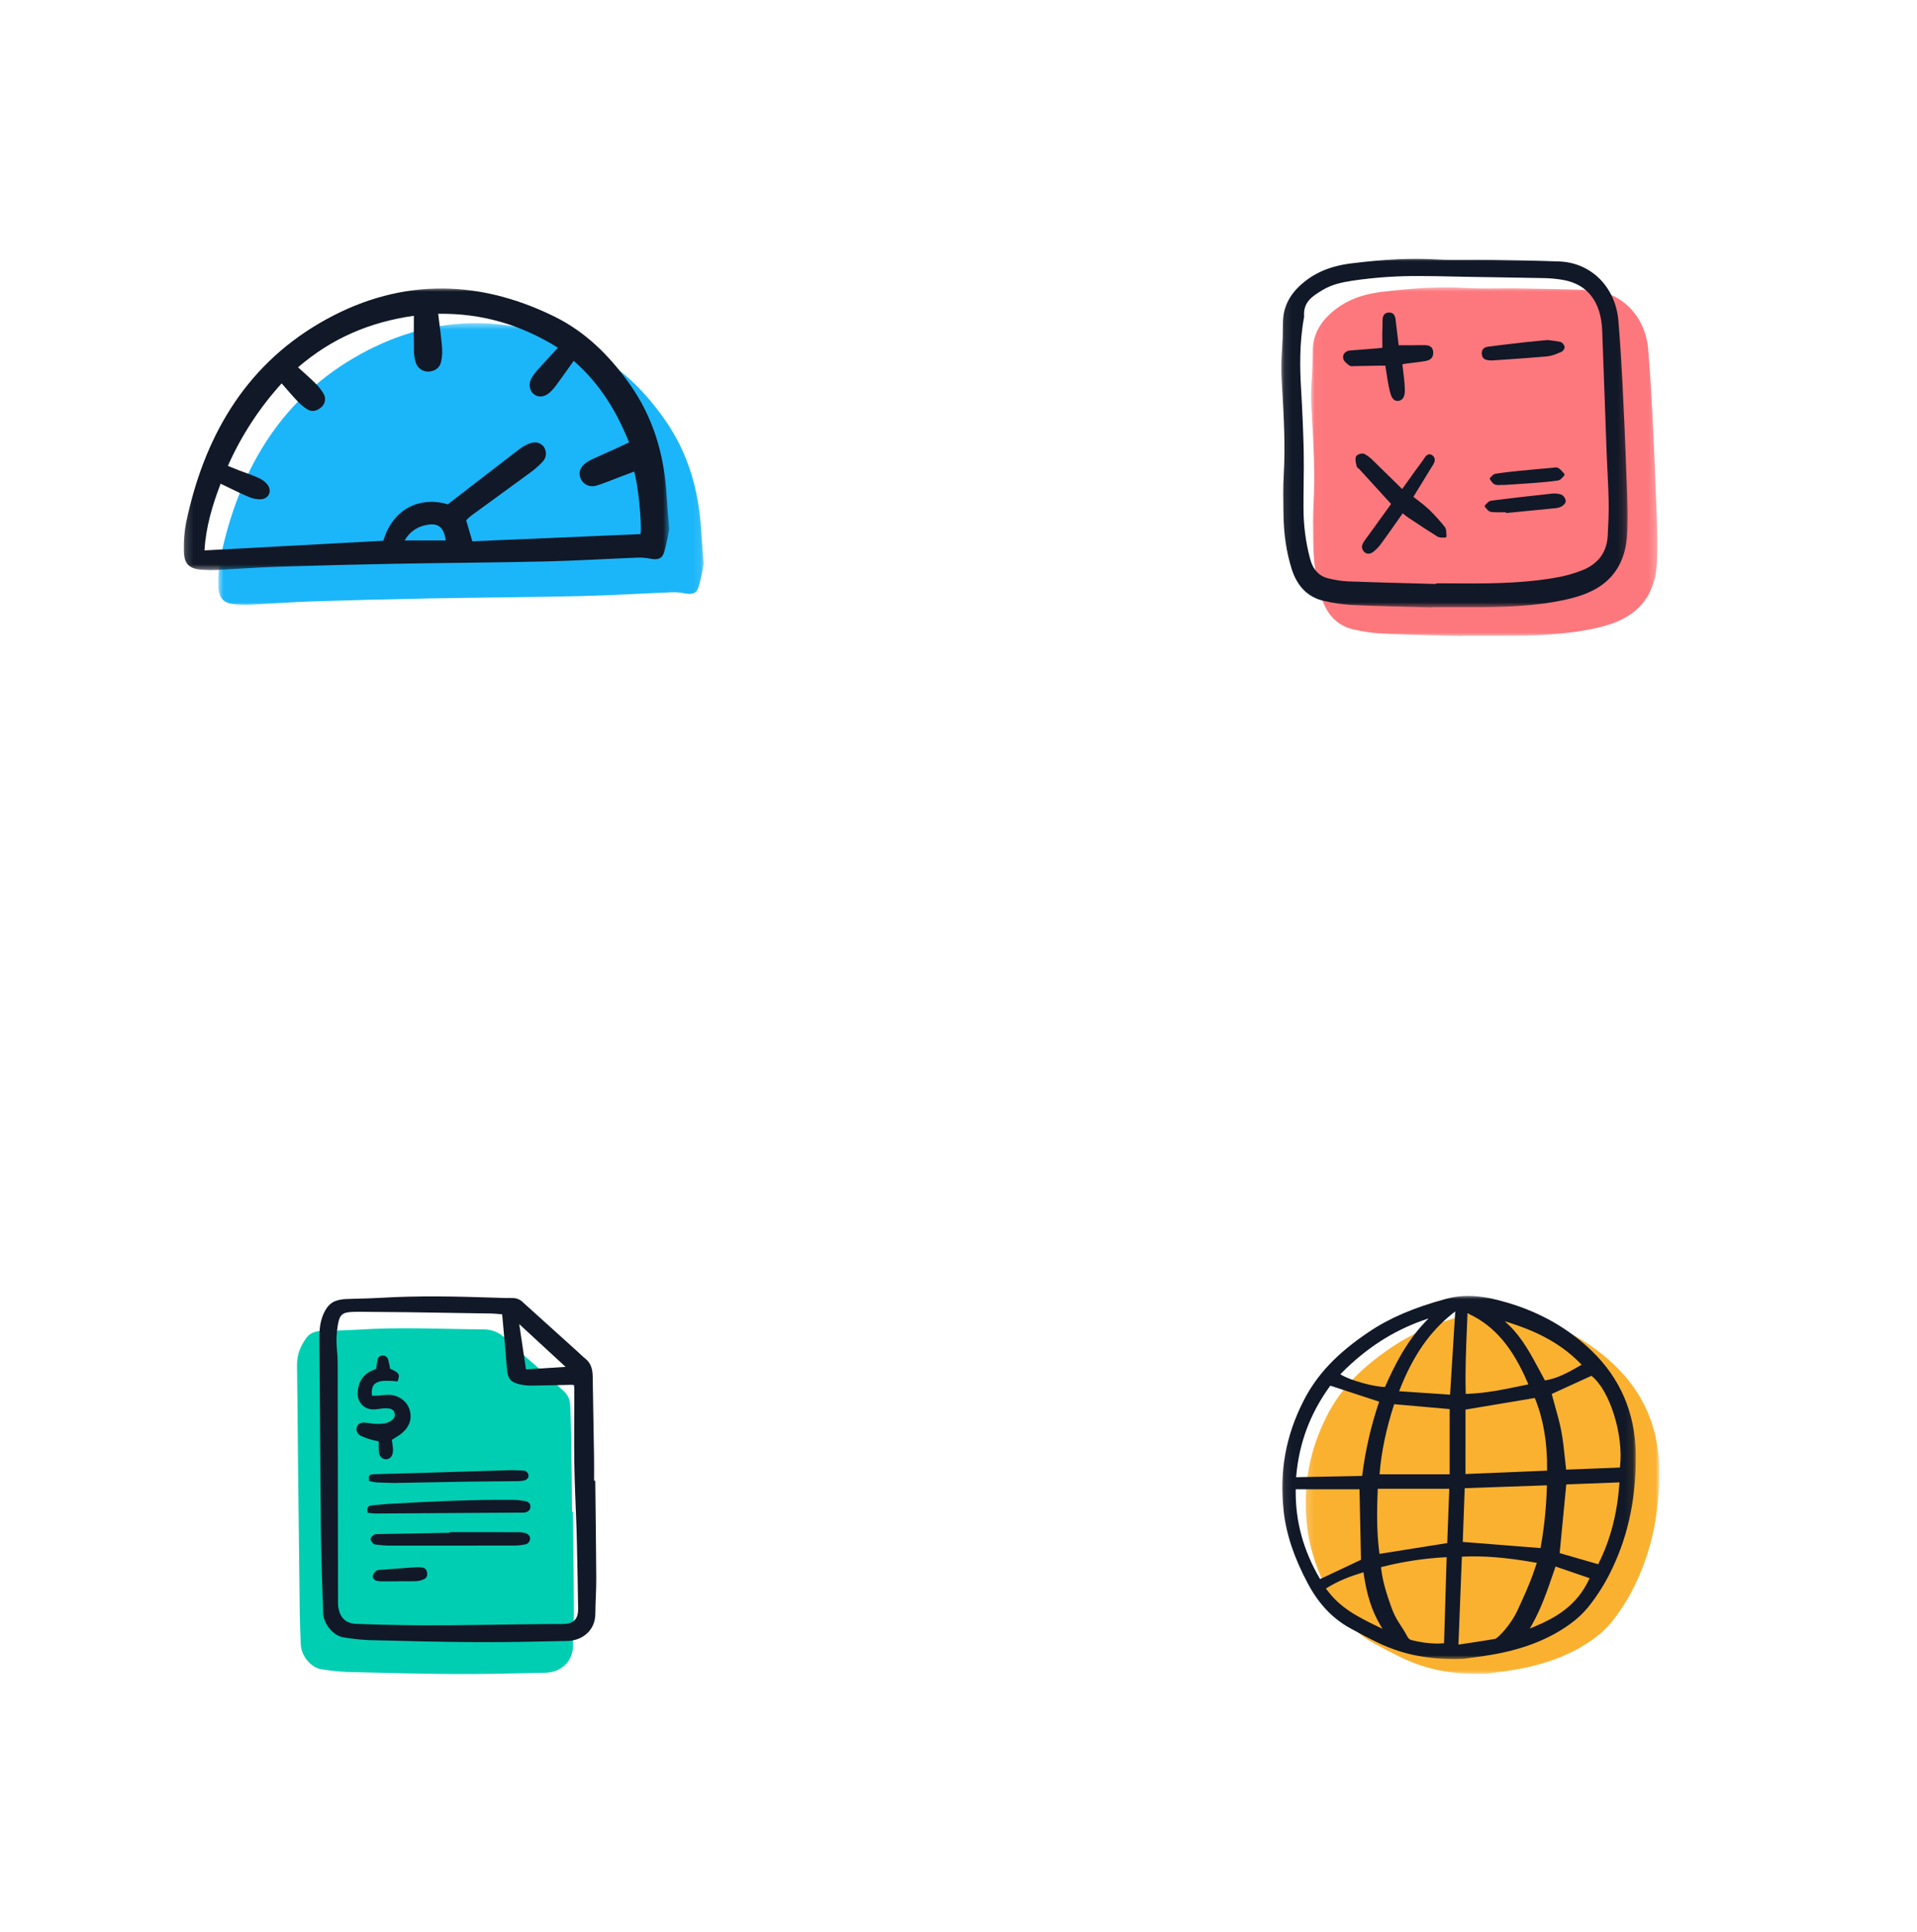 <svg width="253" height="255" viewBox="0 0 253 255" fill="none" xmlns="http://www.w3.org/2000/svg">
<g filter="url(#filter0_d_42_61)">
<rect x="4" y="4" width="110" height="110" rx="8" fill="white"/>
</g>
<g filter="url(#filter1_d_42_61)">
<rect x="139" y="4" width="110" height="110" rx="8" fill="white"/>
</g>
<g filter="url(#filter2_d_42_61)">
<rect x="4" y="141" width="110" height="110" rx="8" fill="white"/>
</g>
<g filter="url(#filter3_d_42_61)">
<rect x="139" y="141" width="110" height="110" rx="8" fill="white"/>
</g>
<g clip-path="url(#clip0_42_61)">
<mask id="mask0_42_61" style="mask-type:luminance" maskUnits="userSpaceOnUse" x="28" y="42" width="65" height="38">
<path d="M92.893 42.574H28.717V80H92.893V42.574Z" fill="white"/>
</mask>
<g mask="url(#mask0_42_61)">
<path d="M92.877 74.409C92.71 75.429 92.49 76.439 92.218 77.436C91.937 78.352 91.349 78.513 90.371 78.319C89.789 78.204 89.196 78.159 88.604 78.182C84.612 78.339 80.623 78.592 76.628 78.683C69.969 78.836 63.31 78.869 56.65 78.993C51.508 79.088 46.366 79.218 41.225 79.384C38.564 79.47 35.908 79.675 33.247 79.809C32.605 79.837 31.961 79.831 31.319 79.792C29.528 79.694 28.831 79.042 28.812 77.226C28.781 75.983 28.885 74.739 29.121 73.518C31.462 62.415 36.742 53.094 46.673 47.261C56.719 41.361 67.269 41.196 77.763 46.379C81.838 48.391 84.99 51.526 87.621 55.224C90.76 59.635 92.213 64.587 92.526 69.935C92.603 71.221 92.727 72.504 92.877 74.409Z" fill="#1BB6F9"/>
</g>
<mask id="mask1_42_61" style="mask-type:luminance" maskUnits="userSpaceOnUse" x="24" y="38" width="65" height="38">
<path d="M88.341 38H24.164V75.426H88.341V38Z" fill="white"/>
</mask>
<g mask="url(#mask1_42_61)">
<path d="M88.325 69.835C88.157 70.855 87.937 71.865 87.665 72.862C87.385 73.778 86.796 73.939 85.818 73.745C85.236 73.63 84.644 73.585 84.052 73.608C80.059 73.765 76.07 74.018 72.076 74.109C65.416 74.262 58.757 74.295 52.098 74.418C46.955 74.514 41.813 74.644 36.672 74.81C34.011 74.896 31.356 75.101 28.695 75.235C28.052 75.263 27.408 75.257 26.766 75.218C24.975 75.12 24.278 74.468 24.259 72.652C24.228 71.409 24.332 70.165 24.569 68.944C26.91 57.84 32.189 48.52 42.121 42.687C52.166 36.787 62.716 36.622 73.21 41.805C77.285 43.817 80.437 46.952 83.068 50.649C86.208 55.061 87.66 60.013 87.974 65.361C88.05 66.647 88.174 67.93 88.325 69.835ZM59.108 66.568C62.373 64.046 65.46 61.654 68.559 59.279C68.927 59.002 69.326 58.772 69.749 58.592C70.581 58.231 71.305 58.383 71.749 58.953C71.969 59.254 72.073 59.625 72.043 59.996C72.013 60.368 71.85 60.716 71.583 60.977C71.081 61.512 70.526 61.996 69.928 62.42C67.337 64.329 64.727 66.211 62.13 68.11C61.915 68.286 61.712 68.477 61.523 68.682C61.798 69.617 62.04 70.44 62.338 71.451L84.542 70.504C84.726 68.916 84.185 63.721 83.686 62.249C83.009 62.505 82.332 62.763 81.654 63.017C80.667 63.388 79.694 63.811 78.686 64.108C78.286 64.236 77.854 64.209 77.474 64.034C77.093 63.858 76.792 63.546 76.629 63.159C76.312 62.414 76.539 61.68 77.3 61.117C77.599 60.904 77.919 60.721 78.255 60.572C79.296 60.091 80.348 59.633 81.393 59.16C81.92 58.921 82.442 58.669 83.021 58.398C81.351 54.225 79.114 50.595 75.714 47.628C74.939 48.715 74.23 49.732 73.494 50.729C73.209 51.145 72.874 51.525 72.497 51.86C71.775 52.449 71.047 52.479 70.469 52.045C69.891 51.611 69.706 50.709 70.145 49.913C70.459 49.405 70.827 48.934 71.244 48.508C71.995 47.662 72.77 46.838 73.636 45.898C68.695 42.828 63.572 41.339 57.83 41.419C58.019 43.001 58.221 44.408 58.34 45.822C58.392 46.456 58.352 47.095 58.224 47.718C58.057 48.524 57.468 48.962 56.656 49.044C56.261 49.081 55.867 48.98 55.538 48.757C55.211 48.535 54.969 48.206 54.856 47.826C54.699 47.302 54.622 46.757 54.63 46.21C54.6 44.752 54.62 43.292 54.62 41.684C48.774 42.516 43.786 44.65 39.335 48.487C40.188 49.268 40.92 49.887 41.591 50.569C42.053 51.004 42.445 51.508 42.752 52.063C42.899 52.357 42.938 52.694 42.861 53.014C42.784 53.333 42.596 53.615 42.331 53.809C41.797 54.254 41.166 54.417 40.545 54.027C40.084 53.732 39.66 53.381 39.285 52.982C38.571 52.233 37.903 51.438 37.171 50.609C34.24 53.834 31.844 57.511 30.075 61.497C30.614 61.715 31.069 61.908 31.531 62.084C32.388 62.413 33.267 62.691 34.1 63.071C34.561 63.267 34.968 63.57 35.29 63.953C35.923 64.778 35.52 65.79 34.491 65.902C33.906 65.933 33.322 65.821 32.79 65.576C31.571 65.064 30.392 64.454 29.119 63.848C28.011 66.739 27.175 69.564 26.984 72.655C34.95 72.224 42.772 71.802 50.593 71.381C51.976 66.743 55.898 65.578 59.108 66.568ZM58.828 71.342C58.566 69.555 57.839 68.984 56.25 69.303C55.654 69.407 55.088 69.645 54.596 69.998C54.104 70.351 53.697 70.81 53.406 71.342H58.828Z" fill="#111827"/>
</g>
</g>
<g clip-path="url(#clip1_42_61)">
<mask id="mask2_42_61" style="mask-type:luminance" maskUnits="userSpaceOnUse" x="173" y="37" width="46" height="47">
<path d="M218.783 37.773H173.018V84H218.783V37.773Z" fill="white"/>
</mask>
<g mask="url(#mask2_42_61)">
<path d="M178.646 83.089C179.937 83.388 181.247 83.574 182.563 83.642C185.014 83.754 187.507 83.817 189.918 83.876C190.899 83.901 191.879 83.927 192.859 83.953H192.864C192.9 83.953 192.936 83.942 192.966 83.919H193.729C194.377 83.919 195.025 83.919 195.673 83.919L196.707 83.921C200.764 83.93 204.96 83.939 209.057 83.222C210.486 82.972 212.155 82.623 213.702 81.928C216.806 80.535 218.481 77.966 218.68 74.293C218.808 71.931 218.711 69.552 218.617 67.252C218.599 66.811 218.581 66.369 218.564 65.927C218.403 61.599 218.246 57.986 218.071 54.556C217.952 52.23 217.783 49.169 217.525 46.119C217.148 41.67 213.944 38.45 209.731 38.288C206.614 38.168 203.441 38.118 200.372 38.07C199.498 38.056 198.609 38.064 197.749 38.072C196.338 38.086 194.879 38.099 193.452 38.015C190.211 37.824 186.774 37.984 182.312 38.535C179.409 38.893 177.224 39.846 175.436 41.535C173.962 42.926 173.244 44.539 173.24 46.468C173.239 47.089 173.228 47.718 173.207 48.338C173.189 48.885 173.155 49.443 173.123 49.982C173.031 51.138 173.007 52.298 173.05 53.457C173.077 53.94 173.105 54.423 173.134 54.906C173.355 58.691 173.584 62.605 173.352 66.466C173.256 68.057 173.282 69.68 173.307 71.249L173.313 71.601C173.355 74.295 173.708 76.663 174.392 78.842C175.128 81.192 176.56 82.621 178.646 83.089Z" fill="#FC787D"/>
</g>
<mask id="mask3_42_61" style="mask-type:luminance" maskUnits="userSpaceOnUse" x="169" y="34" width="46" height="47">
<path d="M214.852 34H169.086V80.227H214.852V34Z" fill="white"/>
</mask>
<g mask="url(#mask3_42_61)">
<path d="M188.586 59.967C188.277 60.015 188.07 60.333 187.888 60.614C187.84 60.688 187.795 60.759 187.749 60.82C187.097 61.697 186.456 62.594 185.777 63.544C185.542 63.873 185.3 64.21 185.052 64.555C184.722 64.231 184.397 63.91 184.076 63.594C183.132 62.663 182.24 61.784 181.33 60.906L181.284 60.861C180.927 60.478 180.518 60.16 180.072 59.92C179.764 59.778 179.103 59.946 178.96 60.275C178.829 60.577 178.916 60.964 178.993 61.306C179.011 61.382 179.027 61.458 179.041 61.529C179.06 61.595 179.091 61.655 179.132 61.706C179.173 61.757 179.224 61.798 179.279 61.826C179.312 61.847 179.343 61.871 179.372 61.898C180.542 63.178 181.71 64.459 182.893 65.757L183.591 66.522L182.756 67.683C181.897 68.878 181.008 70.114 180.127 71.321C179.893 71.641 179.54 72.124 179.906 72.685C179.982 72.81 180.085 72.912 180.205 72.983C180.325 73.053 180.458 73.091 180.594 73.091C180.83 73.082 181.059 72.995 181.25 72.839C181.645 72.528 181.999 72.157 182.3 71.734C183.009 70.763 183.689 69.797 184.409 68.773C184.647 68.436 184.886 68.097 185.127 67.755C185.174 67.792 185.219 67.829 185.264 67.866C185.462 68.029 185.65 68.181 185.853 68.317L186.289 68.606C187.405 69.349 188.559 70.118 189.716 70.832C189.938 70.941 190.182 70.984 190.423 70.956C190.524 70.956 190.62 70.954 190.709 70.962C190.737 70.964 190.766 70.96 190.792 70.948C190.819 70.936 190.843 70.918 190.862 70.895C190.882 70.871 190.896 70.844 190.904 70.813C190.912 70.782 190.914 70.75 190.909 70.719C190.895 70.609 190.887 70.498 190.883 70.387C190.869 70.09 190.855 69.783 190.687 69.573C190.028 68.736 189.318 67.951 188.562 67.224C188.081 66.783 187.579 66.37 187.059 65.989C186.883 65.855 186.708 65.721 186.533 65.584C186.739 65.249 186.942 64.919 187.142 64.595C187.74 63.627 188.304 62.712 188.862 61.781C188.898 61.719 188.942 61.654 188.986 61.587C189.226 61.224 189.628 60.617 189.088 60.145C189.02 60.078 188.94 60.028 188.853 59.998C188.767 59.967 188.676 59.956 188.586 59.967Z" fill="#111827"/>
<path d="M177.911 48.112C177.963 48.153 178.014 48.194 178.061 48.235C178.206 48.33 178.377 48.365 178.543 48.333C178.574 48.331 178.605 48.33 178.634 48.329C179.282 48.319 179.93 48.306 180.578 48.293C181.051 48.283 181.524 48.274 181.997 48.265C182.22 48.261 182.443 48.262 182.668 48.263H182.833C182.88 48.559 182.924 48.849 182.968 49.135C183.092 49.946 183.209 50.712 183.386 51.48C183.512 52.029 183.717 52.923 184.44 52.923C184.491 52.923 184.542 52.919 184.593 52.91C185.48 52.769 185.422 51.636 185.398 51.151C185.361 50.422 185.274 49.695 185.182 48.925C185.149 48.651 185.115 48.37 185.083 48.08L185.177 48.064C185.367 48.031 185.548 48 185.73 47.976C185.988 47.942 186.246 47.911 186.505 47.881C187.014 47.82 187.54 47.759 188.056 47.668C188.395 47.609 189.19 47.469 189.151 46.52C189.113 45.587 188.382 45.568 187.945 45.557C187.672 45.551 187.396 45.557 187.13 45.563C186.964 45.566 186.798 45.57 186.632 45.571C186.14 45.573 185.649 45.572 185.129 45.572H184.593C184.565 45.343 184.538 45.112 184.511 44.882C184.431 44.192 184.347 43.478 184.25 42.777C184.238 42.688 184.23 42.592 184.222 42.494C184.18 42.001 184.118 41.255 183.339 41.254H183.336C183.22 41.245 183.105 41.263 182.995 41.306C182.886 41.348 182.786 41.415 182.701 41.502C182.452 41.782 182.456 42.21 182.46 42.587C182.461 42.691 182.462 42.791 182.457 42.883C182.418 43.617 182.426 44.342 182.434 45.11C182.437 45.37 182.44 45.635 182.441 45.904C182.407 45.908 182.372 45.912 182.337 45.917C182.126 45.943 181.896 45.971 181.665 45.99C180.927 46.051 180.188 46.109 179.45 46.165L178.219 46.262C178.065 46.261 177.911 46.297 177.77 46.366C177.628 46.435 177.501 46.537 177.396 46.665C177.335 46.756 177.292 46.861 177.271 46.973C177.25 47.084 177.251 47.2 177.273 47.311C177.329 47.647 177.637 47.894 177.911 48.112Z" fill="#111827"/>
<path d="M196.666 47.571C196.724 47.575 196.793 47.579 196.864 47.579C196.898 47.579 196.933 47.578 196.968 47.576C197.598 47.531 198.229 47.488 198.859 47.446C200.621 47.326 202.442 47.203 204.232 47.038C204.741 46.964 205.238 46.814 205.711 46.592C205.826 46.545 205.94 46.498 206.054 46.453C206.257 46.374 206.544 46.021 206.487 45.769C206.452 45.623 206.385 45.488 206.293 45.377C206.201 45.267 206.086 45.183 205.958 45.134C205.499 45.033 205.043 44.978 204.64 44.93C204.508 44.914 204.385 44.899 204.27 44.884C204.257 44.882 204.244 44.882 204.231 44.884C203.867 44.919 203.521 44.952 203.187 44.983C202.488 45.048 201.828 45.11 201.176 45.183C199.488 45.374 197.81 45.581 196.537 45.74C196.222 45.779 195.483 45.871 195.565 46.74C195.636 47.508 196.256 47.546 196.666 47.571Z" fill="#111827"/>
<path d="M206.039 65.275C205.63 65.148 205.203 65.109 204.781 65.162C201.744 65.487 199.208 65.781 196.798 66.086C196.579 66.142 196.38 66.271 196.23 66.457C196.167 66.522 196.102 66.582 196.034 66.639C196.01 66.657 195.991 66.682 195.977 66.71C195.964 66.739 195.956 66.771 195.955 66.803C195.954 66.835 195.96 66.867 195.972 66.896C195.984 66.925 196.001 66.952 196.024 66.972C196.089 67.034 196.151 67.1 196.21 67.17C196.35 67.376 196.55 67.522 196.775 67.582C197.273 67.627 197.772 67.639 198.27 67.618C198.41 67.615 198.55 67.612 198.691 67.611C198.7 67.629 198.713 67.646 198.727 67.66C198.761 67.693 198.805 67.712 198.85 67.712C198.856 67.712 198.861 67.712 198.866 67.712L200.387 67.563C201.988 67.408 203.588 67.249 205.189 67.089C205.492 67.073 205.791 66.997 206.07 66.864C206.267 66.756 206.683 66.412 206.64 66.093C206.607 65.913 206.535 65.744 206.43 65.601C206.325 65.459 206.191 65.347 206.039 65.275Z" fill="#111827"/>
<path d="M197.315 63.968C197.462 64.01 197.613 64.03 197.765 64.027C197.872 64.027 197.979 64.02 198.085 64.013C198.158 64.008 198.233 64.004 198.306 64.002C198.334 64.016 198.364 64.023 198.395 64.02C198.786 63.995 199.177 63.971 199.568 63.947C200.464 63.892 201.391 63.834 202.301 63.764C203.435 63.675 204.544 63.583 205.65 63.423C205.873 63.358 206.072 63.215 206.216 63.014C206.275 62.944 206.339 62.879 206.405 62.817C206.426 62.798 206.443 62.775 206.456 62.748C206.468 62.721 206.474 62.691 206.475 62.661C206.476 62.631 206.471 62.601 206.461 62.573C206.451 62.545 206.435 62.52 206.415 62.499C206.35 62.432 206.287 62.36 206.223 62.288C206.067 62.092 205.885 61.923 205.685 61.785C205.49 61.695 205.275 61.675 205.069 61.726C205.024 61.732 204.98 61.737 204.937 61.741L204.464 61.783C203.128 61.902 201.747 62.025 200.389 62.163C199.546 62.248 198.437 62.369 197.329 62.544C197.144 62.597 196.977 62.713 196.853 62.876C196.805 62.93 196.754 62.98 196.701 63.028C196.68 63.047 196.662 63.069 196.649 63.096C196.636 63.122 196.629 63.151 196.627 63.181C196.626 63.211 196.63 63.241 196.639 63.269C196.649 63.297 196.663 63.322 196.683 63.343C196.736 63.404 196.786 63.467 196.833 63.533C196.95 63.73 197.118 63.882 197.315 63.968Z" fill="#111827"/>
<path d="M174.714 79.315C176.005 79.615 177.315 79.8 178.632 79.869C181.083 79.981 183.576 80.043 185.987 80.103C186.967 80.127 187.947 80.153 188.927 80.18H188.932C188.968 80.18 189.004 80.168 189.035 80.146H189.798C190.445 80.146 191.093 80.146 191.742 80.146L192.775 80.147C196.833 80.156 201.029 80.165 205.125 79.448C206.554 79.198 208.224 78.849 209.771 78.155C212.874 76.761 214.549 74.193 214.748 70.519C214.876 68.157 214.779 65.778 214.685 63.478C214.667 63.037 214.65 62.595 214.633 62.154C214.471 57.826 214.314 54.213 214.139 50.783C214.02 48.457 213.851 45.395 213.593 42.346C213.217 37.897 210.012 34.676 205.8 34.515C202.682 34.395 199.509 34.345 196.44 34.296C195.566 34.283 194.677 34.291 193.818 34.299C192.406 34.312 190.948 34.326 189.52 34.242C186.279 34.051 182.842 34.211 178.38 34.762C175.477 35.12 173.293 36.073 171.505 37.761C170.031 39.152 169.312 40.766 169.309 42.694C169.307 43.315 169.296 43.944 169.276 44.565C169.257 45.111 169.224 45.669 169.191 46.209C169.1 47.364 169.075 48.525 169.118 49.684C169.145 50.167 169.173 50.65 169.202 51.132C169.424 54.917 169.653 58.831 169.42 62.693C169.324 64.284 169.35 65.906 169.375 67.475L169.381 67.828C169.423 70.522 169.776 72.89 170.46 75.069C171.197 77.418 172.628 78.847 174.714 79.315ZM174.485 38.322L174.53 38.295C175.785 37.526 177.176 37.257 178.493 37.05C181.49 36.609 184.511 36.405 187.533 36.439C188.793 36.439 190.034 36.462 191.252 36.491C193.463 36.543 195.711 36.576 197.885 36.609C199.789 36.638 201.759 36.667 203.696 36.709C204.591 36.721 205.485 36.806 206.369 36.964C209.549 37.556 211.307 39.864 211.454 43.641C211.575 46.743 211.687 49.898 211.795 52.95C211.875 55.236 211.957 57.522 212.041 59.809C212.072 60.636 212.114 61.476 212.155 62.288C212.219 63.559 212.285 64.874 212.309 66.165C212.337 67.697 212.261 69.262 212.181 70.734C212.065 72.881 210.946 74.406 208.858 75.266C207.579 75.768 206.257 76.121 204.913 76.319C200.386 77.072 195.74 77.039 191.248 77.006L190.654 77.002C190.421 77.001 190.188 77.001 189.955 77.002H189.623C189.594 77.002 189.565 77.01 189.539 77.025C189.513 77.039 189.49 77.061 189.473 77.087C188.488 77.059 187.504 77.031 186.519 77.005C183.644 76.927 180.672 76.845 177.75 76.738C176.996 76.687 176.247 76.57 175.509 76.39L175.378 76.362C174.142 76.098 173.316 75.246 172.921 73.828C172.322 71.613 172.022 69.311 172.032 66.997C172.025 65.939 172.039 64.862 172.052 63.82C172.069 62.431 172.087 60.994 172.058 59.58C172.007 57.12 171.895 54.468 171.707 51.236C171.559 48.688 171.468 45.328 172.096 41.923C172.11 41.876 172.116 41.827 172.114 41.778C171.967 39.865 173.191 39.115 174.485 38.322V38.322Z" fill="#111827"/>
</g>
</g>
<g clip-path="url(#clip2_42_61)">
<path d="M75.613 199.538C75.66 203.891 75.722 208.243 75.745 212.596C75.753 214.135 75.634 215.674 75.626 217.212C75.613 219.419 73.931 220.763 71.953 220.806C67.901 220.894 63.847 220.99 59.795 220.969C55.099 220.946 50.403 220.819 45.709 220.694C44.602 220.637 43.5 220.518 42.406 220.336C41.073 220.149 39.771 218.6 39.699 217.127C39.631 215.709 39.576 214.289 39.558 212.87C39.473 206.265 39.397 199.661 39.33 193.056C39.288 189.176 39.272 185.296 39.213 181.416C39.196 180.316 39.119 179.213 39.557 178.181C39.792 177.579 40.111 177.015 40.505 176.506C40.989 175.921 41.704 175.7 42.467 175.678C44.041 175.635 45.618 175.624 47.188 175.519C52.73 175.147 58.271 175.438 63.812 175.48C64.991 175.488 65.886 175.881 66.755 176.72C68.53 178.432 70.435 180.005 72.275 181.648C72.975 182.273 73.625 182.958 74.336 183.57C74.992 184.135 75.245 184.846 75.269 185.682C75.313 187.161 75.382 188.641 75.402 190.121C75.446 193.26 75.465 196.4 75.494 199.539L75.613 199.538Z" fill="#00CEB3"/>
<path d="M78.561 195.447C78.608 199.741 78.671 204.034 78.693 208.327C78.701 209.896 78.583 211.464 78.57 213.033C78.552 215.243 76.841 216.566 74.878 216.606C70.913 216.686 66.947 216.785 62.982 216.764C58.199 216.739 53.416 216.615 48.633 216.492C47.527 216.437 46.424 216.317 45.331 216.132C43.999 215.938 42.693 214.379 42.645 212.904C42.526 209.176 42.386 205.448 42.345 201.719C42.257 193.514 42.239 185.309 42.153 177.105C42.139 175.844 42.17 174.622 42.687 173.459C43.045 172.652 43.534 171.956 44.413 171.685C44.802 171.565 45.204 171.495 45.609 171.477C47.095 171.41 48.584 171.41 50.068 171.321C55.201 171.01 60.333 171.127 65.466 171.299C66.194 171.324 66.924 171.358 67.652 171.343C68.153 171.337 68.635 171.532 68.995 171.887C71.394 174.05 73.791 176.214 76.187 178.379C76.536 178.694 76.864 179.035 77.232 179.324C77.999 179.928 78.207 180.753 78.221 181.68C78.276 185.233 78.345 188.786 78.399 192.34C78.415 193.376 78.402 194.412 78.402 195.449L78.561 195.447ZM66.273 173.492C65.766 173.451 65.336 173.391 64.904 173.384C61.231 173.321 57.557 173.263 53.883 173.212C52.222 173.189 50.561 173.179 48.9 173.169C48.056 173.163 47.21 173.136 46.368 173.18C45.166 173.243 44.813 173.598 44.599 174.837C44.4 175.915 44.355 177.016 44.463 178.107C44.531 178.725 44.565 179.346 44.567 179.968C44.585 190.449 44.599 200.931 44.609 211.412C44.601 211.649 44.611 211.886 44.64 212.121C44.854 213.472 45.554 214.288 47.005 214.347C52.632 214.577 58.259 214.576 63.888 214.48C66.717 214.431 69.545 214.407 72.374 214.374C73.073 214.366 73.773 214.393 74.471 214.359C75.725 214.298 76.312 213.684 76.299 212.391C76.279 210.142 76.222 207.894 76.177 205.647C76.151 204.344 76.129 203.041 76.086 201.74C75.991 198.87 75.838 196.001 75.795 193.131C75.746 189.934 75.794 186.736 75.797 183.538C75.797 183.309 75.776 183.081 75.764 182.845C75.668 182.82 75.569 182.802 75.469 182.793C73.691 182.83 71.913 182.885 70.135 182.899C69.61 182.903 69.087 182.846 68.576 182.728C67.392 182.453 67.032 182.013 66.913 180.779C66.817 179.778 66.749 178.774 66.661 177.772C66.54 176.389 66.411 175.006 66.273 173.492ZM69.416 180.758L74.646 180.428L68.528 174.784C68.841 176.888 69.121 178.773 69.416 180.759L69.416 180.758Z" fill="#111827"/>
<path d="M51.707 190.069C51.761 190.435 51.834 190.783 51.858 191.134C51.882 191.396 51.864 191.66 51.804 191.915C51.757 192.118 51.644 192.3 51.483 192.43C51.322 192.56 51.123 192.63 50.917 192.63C50.712 192.614 50.517 192.533 50.36 192.399C50.202 192.264 50.09 192.083 50.04 191.881C49.993 191.619 49.972 191.354 49.975 191.088C49.965 190.827 49.973 190.564 49.973 190.26C49.605 190.176 49.264 190.121 48.937 190.017C48.488 189.894 48.051 189.731 47.63 189.533C47.126 189.273 46.944 188.791 47.098 188.354C47.238 187.956 47.632 187.737 48.17 187.787C48.663 187.832 49.154 187.933 49.648 187.95C50.083 187.967 50.518 187.933 50.946 187.85C51.226 187.773 51.489 187.641 51.719 187.46C51.87 187.366 51.987 187.224 52.052 187.057C52.117 186.889 52.127 186.704 52.081 186.53C52.04 186.371 51.953 186.227 51.829 186.12C51.706 186.013 51.553 185.947 51.391 185.932C51.133 185.888 50.871 185.878 50.611 185.901C50.233 185.929 49.859 186.011 49.482 186.038C48.143 186.131 47.151 185.198 47.208 183.834C47.264 182.489 47.854 181.457 49.123 180.906C49.282 180.836 49.445 180.775 49.638 180.697C49.692 180.333 49.746 179.957 49.803 179.582C49.857 179.221 50.036 178.978 50.415 178.938C50.591 178.908 50.772 178.945 50.922 179.043C51.072 179.14 51.181 179.291 51.228 179.466C51.335 179.861 51.42 180.262 51.483 180.667C52.72 181.229 52.827 181.398 52.457 182.357C52.22 182.318 51.981 182.292 51.741 182.28C51.223 182.278 50.687 182.222 50.191 182.334C49.282 182.539 48.964 183.11 49.083 184.23C49.287 184.23 49.503 184.24 49.719 184.228C50.3 184.195 50.882 184.097 51.459 184.126C52.663 184.185 53.723 184.998 54.047 186.059C54.416 187.271 54.044 188.286 53.141 189.094C52.733 189.459 52.233 189.717 51.707 190.069Z" fill="#111827"/>
<path d="M59.322 202.245C62.297 202.245 65.272 202.246 68.247 202.249C68.597 202.241 68.946 202.274 69.287 202.349C69.741 202.461 70.004 202.807 69.956 203.158C69.938 203.338 69.861 203.506 69.737 203.635C69.614 203.765 69.451 203.848 69.274 203.871C68.875 203.955 68.468 204.003 68.06 204.014C62.489 204.024 56.917 204.026 51.345 204.02C50.851 204.02 50.355 203.966 49.862 203.918C49.662 203.898 49.421 203.88 49.284 203.761C49.103 203.604 48.894 203.34 48.907 203.136C48.92 202.937 49.169 202.709 49.367 202.582C49.522 202.483 49.761 202.501 49.962 202.497C53.082 202.438 56.202 202.383 59.322 202.33L59.322 202.245Z" fill="#111827"/>
<path d="M48.536 199.691C48.362 199.031 48.553 198.771 49.029 198.722C49.724 198.65 50.419 198.566 51.116 198.525C56.584 198.207 62.055 197.938 67.535 197.982C68.117 197.985 68.698 198.035 69.272 198.133C69.812 198.227 70.043 198.545 69.998 198.961C69.954 199.363 69.639 199.629 69.127 199.665C68.837 199.685 68.544 199.665 68.253 199.668C62.044 199.707 55.836 199.746 49.628 199.783C49.263 199.785 48.898 199.723 48.536 199.691Z" fill="#111827"/>
<path d="M48.702 195.488C48.65 194.736 48.684 194.68 49.177 194.607C49.264 194.597 49.351 194.592 49.438 194.592C51.711 194.53 53.983 194.473 56.255 194.404C59.897 194.295 63.538 194.173 67.18 194.068C67.791 194.051 68.404 194.089 69.016 194.114C69.193 194.104 69.369 194.165 69.504 194.282C69.64 194.4 69.725 194.566 69.743 194.747C69.792 195.07 69.534 195.354 69.089 195.445C68.802 195.496 68.511 195.52 68.22 195.515C65.858 195.541 63.496 195.549 61.135 195.585C58.22 195.629 55.306 195.703 52.391 195.745C51.487 195.757 50.584 195.72 49.681 195.677C49.351 195.637 49.023 195.575 48.702 195.488Z" fill="#111827"/>
<path d="M52.63 208.736C51.872 208.736 51.113 208.739 50.355 208.733C50.151 208.738 49.947 208.719 49.747 208.677C49.395 208.592 49.145 208.327 49.207 207.981C49.251 207.734 49.487 207.496 49.691 207.317C49.803 207.218 50.024 207.234 50.197 207.221C51.679 207.106 53.162 206.991 54.645 206.89C54.994 206.865 55.344 206.87 55.693 206.905C55.855 206.918 56.009 206.986 56.129 207.098C56.248 207.209 56.328 207.359 56.354 207.522C56.441 207.909 56.337 208.264 55.99 208.437C55.678 208.593 55.339 208.684 54.992 208.705C54.207 208.744 53.418 208.718 52.63 208.718L52.63 208.736Z" fill="#111827"/>
</g>
<g clip-path="url(#clip3_42_61)">
<mask id="mask4_42_61" style="mask-type:luminance" maskUnits="userSpaceOnUse" x="172" y="172" width="47" height="49">
<path d="M218.994 172.966H172.178V221H218.994V172.966Z" fill="white"/>
</mask>
<g mask="url(#mask4_42_61)">
<path d="M218.973 193.814C218.892 188.478 216.939 183.924 213.165 180.279C210.138 177.353 206.421 175.222 202.12 173.943C200.456 173.449 198.697 173.026 196.857 173.026C195.89 173.023 194.925 173.149 193.984 173.401C189.667 174.574 186.5 175.93 183.72 177.802C179.563 180.601 176.923 183.382 175.16 186.821C172.778 191.462 171.911 196.252 172.509 201.466C172.861 204.536 173.876 207.564 175.702 210.997C177.142 213.701 178.989 215.642 181.348 216.927C182.589 217.605 183.809 218.261 185.074 218.859C188.421 220.442 191.854 221.082 196.208 220.935C196.479 220.894 196.812 220.85 197.19 220.799C198.199 220.665 199.582 220.483 200.927 220.213C204.686 219.46 207.765 218.184 210.34 216.313C211.199 215.699 211.984 214.967 212.676 214.133C213.956 212.545 215.049 210.784 215.928 208.892C218.061 204.367 219.057 199.435 218.973 193.814Z" fill="#FBB130"/>
</g>
<mask id="mask5_42_61" style="mask-type:luminance" maskUnits="userSpaceOnUse" x="169" y="171" width="47" height="49">
<path d="M215.9 171H169.084V219.034H215.9V171Z" fill="white"/>
</mask>
<g mask="url(#mask5_42_61)">
<path d="M215.879 191.848C215.798 186.512 213.845 181.958 210.071 178.313C207.044 175.387 203.327 173.256 199.027 171.977C197.362 171.483 195.603 171.06 193.763 171.06C192.796 171.057 191.831 171.182 190.891 171.435C186.573 172.608 183.406 173.964 180.626 175.836C176.469 178.635 173.829 181.416 172.067 184.854C169.685 189.496 168.817 194.286 169.415 199.5C169.768 202.569 170.782 205.598 172.608 209.03C174.048 211.735 175.895 213.676 178.255 214.961C179.495 215.639 180.716 216.295 181.98 216.892C185.327 218.476 188.76 219.116 193.114 218.969C193.386 218.928 193.718 218.884 194.096 218.833C195.106 218.699 196.488 218.516 197.833 218.246C201.592 217.494 204.671 216.218 207.246 214.347C208.105 213.733 208.89 213 209.582 212.167C210.863 210.579 211.956 208.818 212.834 206.926C214.968 202.401 215.963 197.469 215.879 191.848ZM177.07 181.224C180.316 177.953 183.84 175.679 187.844 174.273L188.538 174.029L188.011 174.584C185.55 177.188 183.955 180.432 182.839 182.967L182.794 183.074L182.685 183.072C181.31 183.057 178.285 182.219 177.105 181.526L176.894 181.401L177.07 181.224ZM171.076 194.782C171.466 190.441 172.912 186.587 175.498 183.004L175.569 182.907L182.017 185.021L181.955 185.207C180.928 188.265 180.203 191.436 179.792 194.665L179.772 194.823L171.057 194.991L171.076 194.782ZM174.224 208.438L174.146 208.306C171.992 204.594 170.964 200.819 171.005 196.766L171.007 196.581H179.423L179.617 205.892L174.224 208.438ZM181.727 214.652C179.348 213.49 176.889 212.289 175.123 209.854L174.998 209.682L175.172 209.576C176.751 208.595 178.379 208.023 179.764 207.593L179.947 207.537L179.976 207.744C180.38 210.526 181.07 212.668 182.147 214.482L182.461 215.009L181.727 214.652ZM190.58 216.9L190.43 216.913C190.151 216.939 189.875 216.952 189.601 216.952C188.469 216.926 187.342 216.769 186.24 216.482C186.037 216.413 185.865 216.262 185.759 216.058L185.516 215.62C184.876 214.463 184.23 213.86 183.592 212.072C182.956 210.29 182.446 208.589 182.28 207.028L182.264 206.862L182.411 206.826C185.148 206.131 187.935 205.706 190.741 205.556L190.925 205.545L190.58 216.9ZM191.002 203.688L182.058 205.111L182.034 204.927C181.664 202.07 181.722 199.161 181.826 196.691L181.833 196.514H191.27L191.002 203.688ZM191.323 194.605H182.069L182.086 194.402C182.324 191.586 182.935 188.671 183.953 185.49L183.997 185.354L191.323 186L191.323 194.605ZM191.377 184.095L184.65 183.642L184.747 183.398C186.502 178.92 188.732 175.722 191.767 173.338L192.059 173.109L191.377 184.095ZM199.336 174.637C202.085 175.534 205.618 176.95 208.569 179.966L208.746 180.147L208.31 180.393C206.916 181.181 205.6 181.924 204.009 182.2L203.898 182.22L203.839 182.111C203.606 181.69 203.379 181.264 203.152 180.837C202.036 178.755 200.883 176.6 199.177 174.955L198.594 174.395L199.336 174.637ZM193.608 175.022C193.629 174.558 193.649 174.091 193.667 173.624L193.679 173.353L193.904 173.459C197.234 175.041 199.612 177.835 201.616 182.519L201.709 182.736L200.924 182.899C198.448 183.415 196.108 183.903 193.614 183.992L193.443 183.998L193.44 183.809C193.362 180.86 193.482 178.024 193.608 175.022V175.022ZM193.411 186.065L202.561 184.534L202.611 184.665C203.699 187.377 204.212 190.412 204.179 193.945V194.124L193.41 194.569L193.411 186.065ZM193.308 196.44L204.153 196.062L204.148 196.261C204.074 198.922 203.805 201.571 203.343 204.184L203.314 204.346L193.05 203.534L193.308 196.44ZM197.329 216.328C196.215 216.527 195.097 216.695 193.916 216.872C193.512 216.933 193.102 216.994 192.682 217.058L192.481 217.09L192.935 205.477L193.09 205.471C195.943 205.352 198.884 205.596 202.622 206.261L202.827 206.297L202.754 206.509C202.678 206.733 202.602 206.955 202.528 207.176C201.871 209.123 201.069 210.844 200.242 212.628C199.334 214.589 197.633 216.273 197.329 216.327L197.329 216.328ZM209.7 208.518C208.047 212.038 205.198 213.605 202.368 214.775L201.9 214.968L202.165 214.501C203.404 212.326 204.212 209.954 205.068 207.444L205.294 206.779L209.793 208.321L209.7 208.518ZM213.719 195.883C213.42 199.854 212.553 203.18 210.991 206.35L210.929 206.479L205.839 205.007L206.712 195.942L213.734 195.674L213.719 195.883ZM213.809 193.558L213.79 193.717L206.699 193.992L206.678 193.825C206.618 193.317 206.563 192.804 206.51 192.307C206.392 191.182 206.268 190.021 206.057 188.907C205.848 187.81 205.553 186.754 205.238 185.637C205.105 185.156 204.965 184.661 204.835 184.164L204.793 184.003L210.031 181.606L210.108 181.67C212.485 183.618 214.282 189.398 213.808 193.558L213.809 193.558Z" fill="#111827"/>
</g>
</g>
<defs>
<filter id="filter0_d_42_61" x="0" y="0" width="118" height="118" filterUnits="userSpaceOnUse" color-interpolation-filters="sRGB">
<feFlood flood-opacity="0" result="BackgroundImageFix"/>
<feColorMatrix in="SourceAlpha" type="matrix" values="0 0 0 0 0 0 0 0 0 0 0 0 0 0 0 0 0 0 127 0" result="hardAlpha"/>
<feOffset/>
<feGaussianBlur stdDeviation="2"/>
<feComposite in2="hardAlpha" operator="out"/>
<feColorMatrix type="matrix" values="0 0 0 0 0 0 0 0 0 0 0 0 0 0 0 0 0 0 0.25 0"/>
<feBlend mode="normal" in2="BackgroundImageFix" result="effect1_dropShadow_42_61"/>
<feBlend mode="normal" in="SourceGraphic" in2="effect1_dropShadow_42_61" result="shape"/>
</filter>
<filter id="filter1_d_42_61" x="135" y="0" width="118" height="118" filterUnits="userSpaceOnUse" color-interpolation-filters="sRGB">
<feFlood flood-opacity="0" result="BackgroundImageFix"/>
<feColorMatrix in="SourceAlpha" type="matrix" values="0 0 0 0 0 0 0 0 0 0 0 0 0 0 0 0 0 0 127 0" result="hardAlpha"/>
<feOffset/>
<feGaussianBlur stdDeviation="2"/>
<feComposite in2="hardAlpha" operator="out"/>
<feColorMatrix type="matrix" values="0 0 0 0 0 0 0 0 0 0 0 0 0 0 0 0 0 0 0.25 0"/>
<feBlend mode="normal" in2="BackgroundImageFix" result="effect1_dropShadow_42_61"/>
<feBlend mode="normal" in="SourceGraphic" in2="effect1_dropShadow_42_61" result="shape"/>
</filter>
<filter id="filter2_d_42_61" x="0" y="137" width="118" height="118" filterUnits="userSpaceOnUse" color-interpolation-filters="sRGB">
<feFlood flood-opacity="0" result="BackgroundImageFix"/>
<feColorMatrix in="SourceAlpha" type="matrix" values="0 0 0 0 0 0 0 0 0 0 0 0 0 0 0 0 0 0 127 0" result="hardAlpha"/>
<feOffset/>
<feGaussianBlur stdDeviation="2"/>
<feComposite in2="hardAlpha" operator="out"/>
<feColorMatrix type="matrix" values="0 0 0 0 0 0 0 0 0 0 0 0 0 0 0 0 0 0 0.25 0"/>
<feBlend mode="normal" in2="BackgroundImageFix" result="effect1_dropShadow_42_61"/>
<feBlend mode="normal" in="SourceGraphic" in2="effect1_dropShadow_42_61" result="shape"/>
</filter>
<filter id="filter3_d_42_61" x="135" y="137" width="118" height="118" filterUnits="userSpaceOnUse" color-interpolation-filters="sRGB">
<feFlood flood-opacity="0" result="BackgroundImageFix"/>
<feColorMatrix in="SourceAlpha" type="matrix" values="0 0 0 0 0 0 0 0 0 0 0 0 0 0 0 0 0 0 127 0" result="hardAlpha"/>
<feOffset/>
<feGaussianBlur stdDeviation="2"/>
<feComposite in2="hardAlpha" operator="out"/>
<feColorMatrix type="matrix" values="0 0 0 0 0 0 0 0 0 0 0 0 0 0 0 0 0 0 0.25 0"/>
<feBlend mode="normal" in2="BackgroundImageFix" result="effect1_dropShadow_42_61"/>
<feBlend mode="normal" in="SourceGraphic" in2="effect1_dropShadow_42_61" result="shape"/>
</filter>
<clipPath id="clip0_42_61">
<rect width="69" height="42" fill="white" transform="translate(24 38)"/>
</clipPath>
<clipPath id="clip1_42_61">
<rect width="50" height="50" fill="white" transform="translate(169 34)"/>
</clipPath>
<clipPath id="clip2_42_61">
<rect width="40" height="50" fill="white" transform="translate(39 171)"/>
</clipPath>
<clipPath id="clip3_42_61">
<rect width="50" height="50" fill="white" transform="translate(169 171)"/>
</clipPath>
</defs>
</svg>
